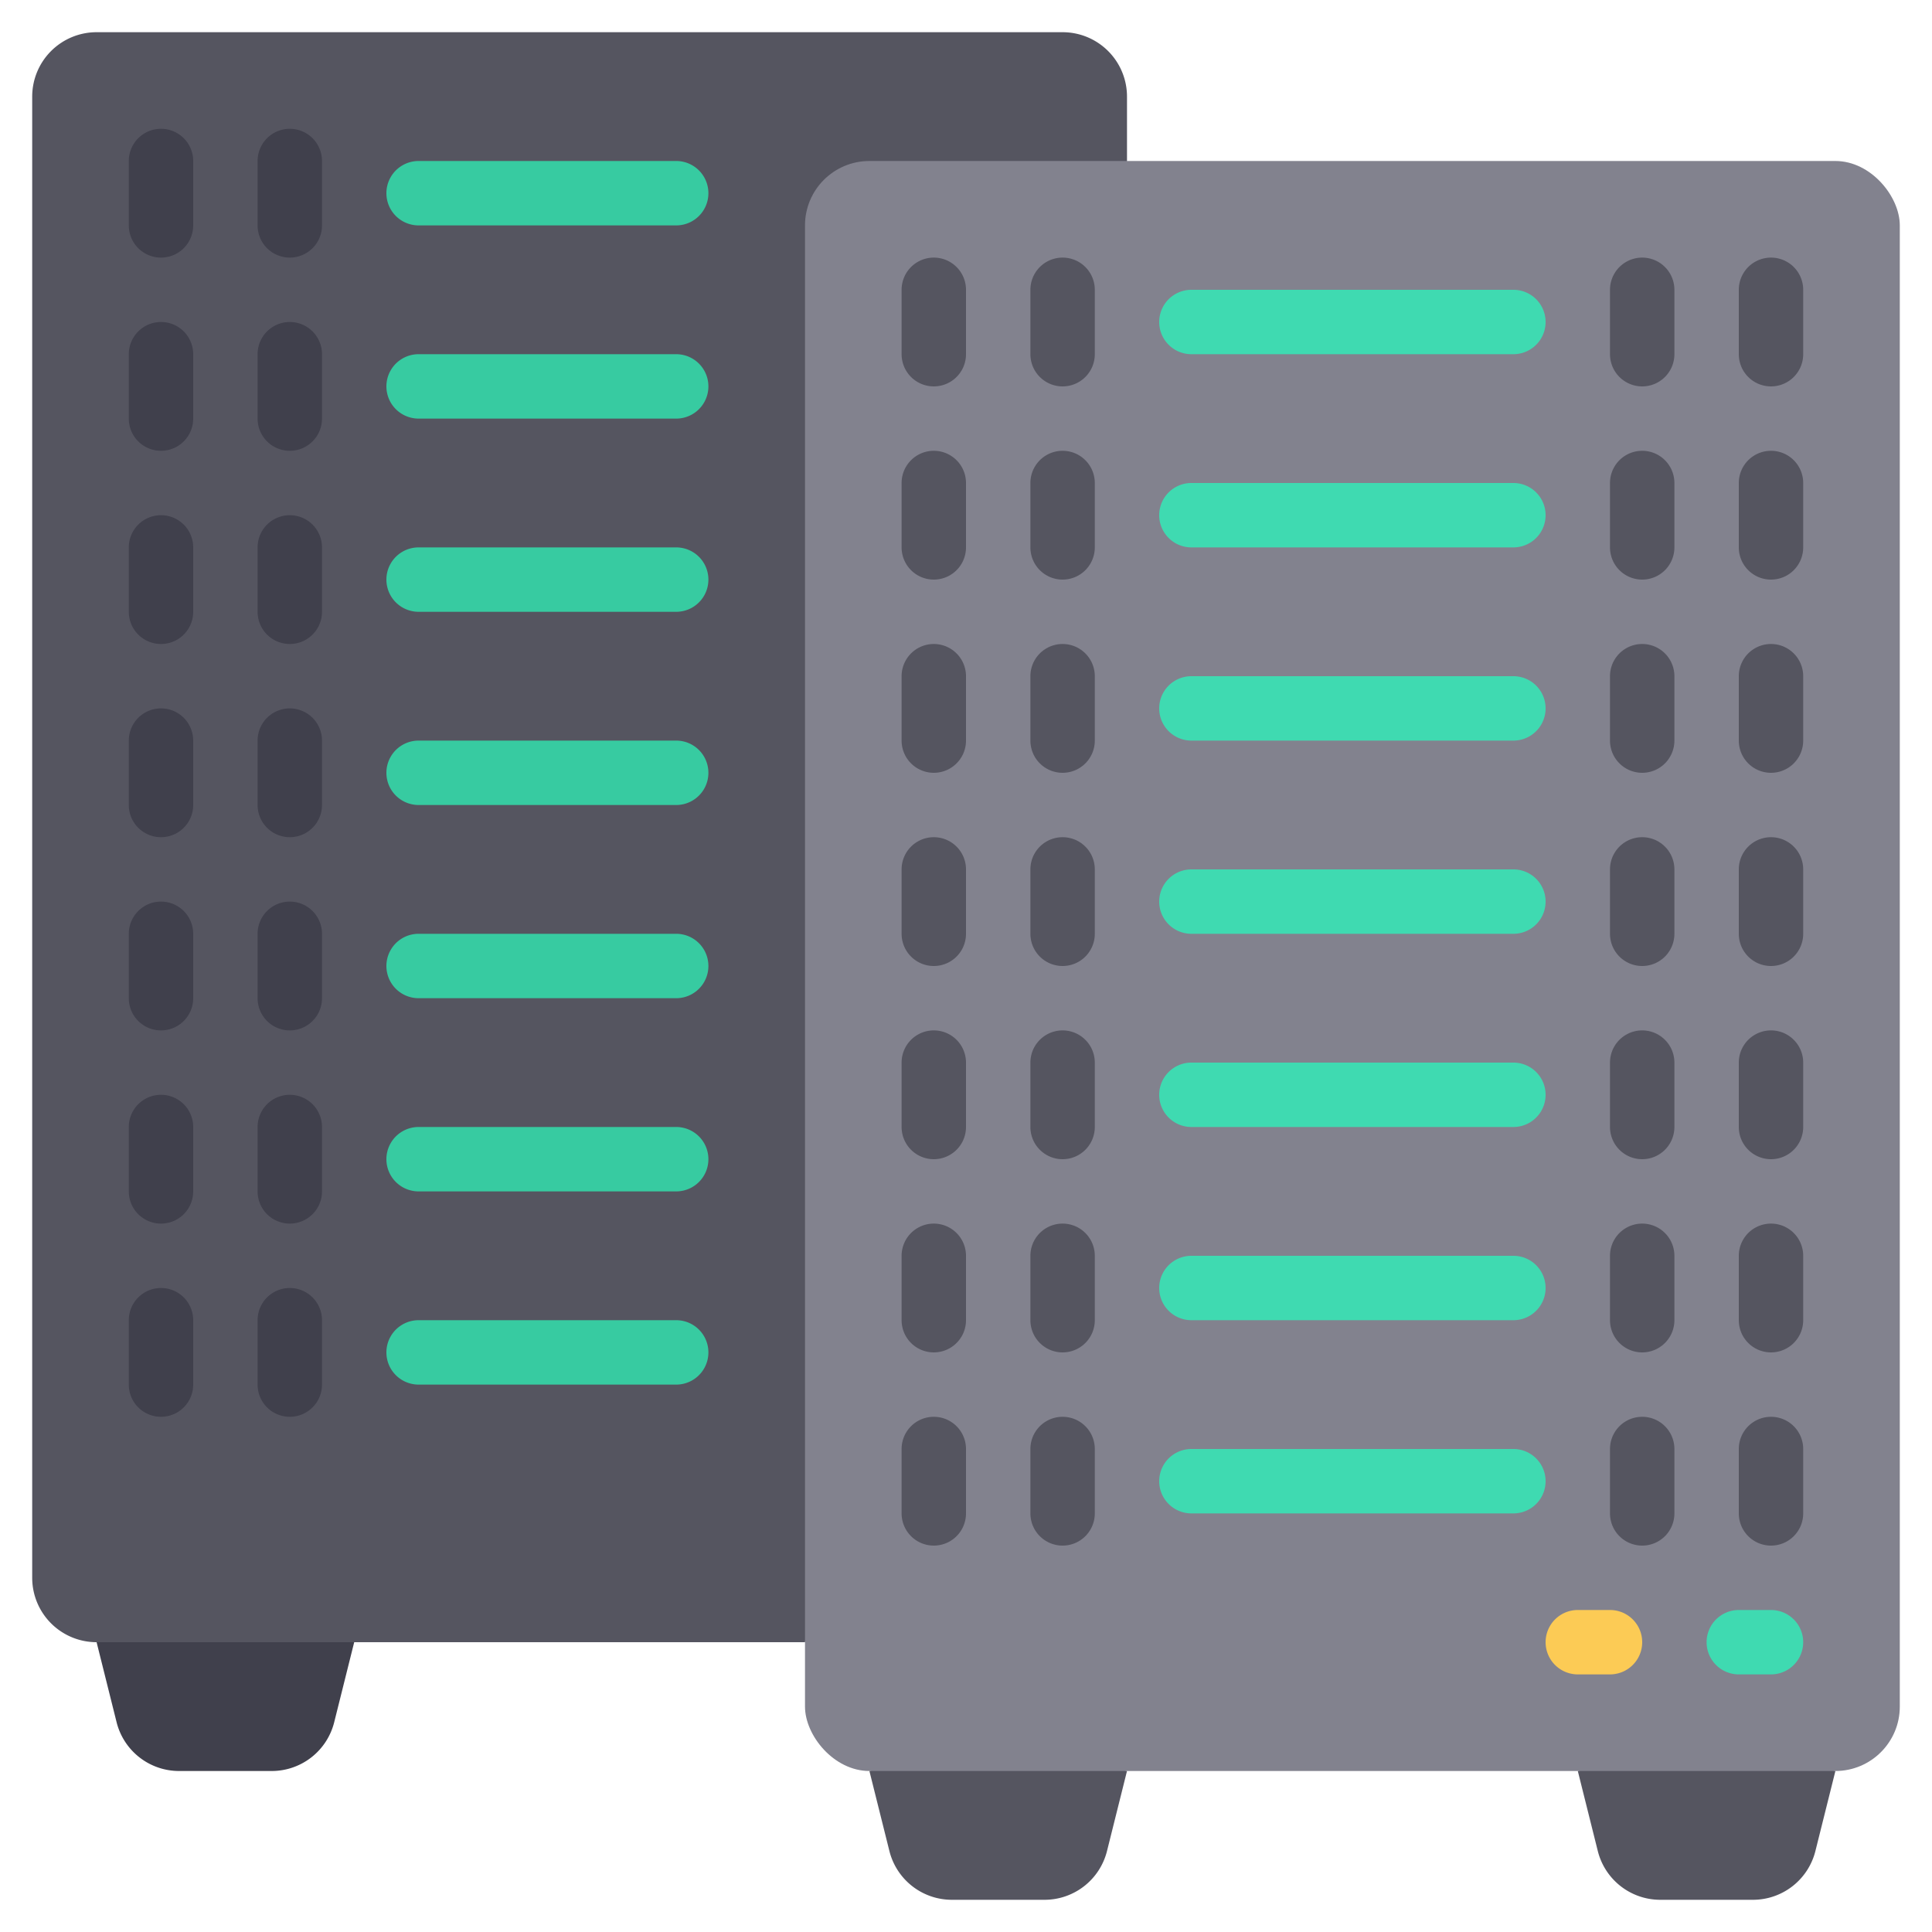<svg id="Icons" height="512" viewBox="0 0 60 60" width="512" xmlns="http://www.w3.org/2000/svg"><path d="m8.438 55h-2.876a2 2 0 0 1 -1.941-1.515l-.621-2.485 4-1 4 1-.621 2.485a2 2 0 0 1 -1.941 1.515z" fill="#40404c"/><path d="m32.438 59h-2.876a2 2 0 0 1 -1.941-1.515l-.621-2.485 4-1 4 1-.621 2.485a2 2 0 0 1 -1.941 1.515z" fill="#555560"/><path d="m54.438 59h-2.876a2 2 0 0 1 -1.941-1.515l-.621-2.485 4-1 4 1-.621 2.485a2 2 0 0 1 -1.941 1.515z" fill="#555560"/><path d="m25 51h-22a2 2 0 0 1 -2-2v-46a2 2 0 0 1 2-2h30a2 2 0 0 1 2 2v2z" fill="#555560"/><rect fill="#82828e" height="50" rx="2" width="34" x="25" y="5"/><g fill="#555560"><path d="m29 12a1 1 0 0 1 -1-1v-2a1 1 0 0 1 2 0v2a1 1 0 0 1 -1 1z"/><path d="m33 12a1 1 0 0 1 -1-1v-2a1 1 0 0 1 2 0v2a1 1 0 0 1 -1 1z"/><path d="m51 12a1 1 0 0 1 -1-1v-2a1 1 0 0 1 2 0v2a1 1 0 0 1 -1 1z"/><path d="m55 12a1 1 0 0 1 -1-1v-2a1 1 0 0 1 2 0v2a1 1 0 0 1 -1 1z"/></g><path d="m47 11h-10a1 1 0 0 1 0-2h10a1 1 0 0 1 0 2z" fill="#3fdab1"/><path d="m29 18a1 1 0 0 1 -1-1v-2a1 1 0 0 1 2 0v2a1 1 0 0 1 -1 1z" fill="#555560"/><path d="m33 18a1 1 0 0 1 -1-1v-2a1 1 0 0 1 2 0v2a1 1 0 0 1 -1 1z" fill="#555560"/><path d="m51 18a1 1 0 0 1 -1-1v-2a1 1 0 0 1 2 0v2a1 1 0 0 1 -1 1z" fill="#555560"/><path d="m55 18a1 1 0 0 1 -1-1v-2a1 1 0 0 1 2 0v2a1 1 0 0 1 -1 1z" fill="#555560"/><path d="m47 17h-10a1 1 0 0 1 0-2h10a1 1 0 0 1 0 2z" fill="#3fdab1"/><path d="m29 24a1 1 0 0 1 -1-1v-2a1 1 0 0 1 2 0v2a1 1 0 0 1 -1 1z" fill="#555560"/><path d="m33 24a1 1 0 0 1 -1-1v-2a1 1 0 0 1 2 0v2a1 1 0 0 1 -1 1z" fill="#555560"/><path d="m51 24a1 1 0 0 1 -1-1v-2a1 1 0 0 1 2 0v2a1 1 0 0 1 -1 1z" fill="#555560"/><path d="m55 24a1 1 0 0 1 -1-1v-2a1 1 0 0 1 2 0v2a1 1 0 0 1 -1 1z" fill="#555560"/><path d="m47 23h-10a1 1 0 0 1 0-2h10a1 1 0 0 1 0 2z" fill="#3fdab1"/><path d="m29 30a1 1 0 0 1 -1-1v-2a1 1 0 0 1 2 0v2a1 1 0 0 1 -1 1z" fill="#555560"/><path d="m33 30a1 1 0 0 1 -1-1v-2a1 1 0 0 1 2 0v2a1 1 0 0 1 -1 1z" fill="#555560"/><path d="m51 30a1 1 0 0 1 -1-1v-2a1 1 0 0 1 2 0v2a1 1 0 0 1 -1 1z" fill="#555560"/><path d="m55 30a1 1 0 0 1 -1-1v-2a1 1 0 0 1 2 0v2a1 1 0 0 1 -1 1z" fill="#555560"/><path d="m47 29h-10a1 1 0 0 1 0-2h10a1 1 0 0 1 0 2z" fill="#3fdab1"/><path d="m29 36a1 1 0 0 1 -1-1v-2a1 1 0 0 1 2 0v2a1 1 0 0 1 -1 1z" fill="#555560"/><path d="m33 36a1 1 0 0 1 -1-1v-2a1 1 0 0 1 2 0v2a1 1 0 0 1 -1 1z" fill="#555560"/><path d="m51 36a1 1 0 0 1 -1-1v-2a1 1 0 0 1 2 0v2a1 1 0 0 1 -1 1z" fill="#555560"/><path d="m55 36a1 1 0 0 1 -1-1v-2a1 1 0 0 1 2 0v2a1 1 0 0 1 -1 1z" fill="#555560"/><path d="m47 35h-10a1 1 0 0 1 0-2h10a1 1 0 0 1 0 2z" fill="#3fdab1"/><path d="m29 42a1 1 0 0 1 -1-1v-2a1 1 0 0 1 2 0v2a1 1 0 0 1 -1 1z" fill="#555560"/><path d="m33 42a1 1 0 0 1 -1-1v-2a1 1 0 0 1 2 0v2a1 1 0 0 1 -1 1z" fill="#555560"/><path d="m51 42a1 1 0 0 1 -1-1v-2a1 1 0 0 1 2 0v2a1 1 0 0 1 -1 1z" fill="#555560"/><path d="m55 42a1 1 0 0 1 -1-1v-2a1 1 0 0 1 2 0v2a1 1 0 0 1 -1 1z" fill="#555560"/><path d="m47 41h-10a1 1 0 0 1 0-2h10a1 1 0 0 1 0 2z" fill="#3fdab1"/><path d="m29 48a1 1 0 0 1 -1-1v-2a1 1 0 0 1 2 0v2a1 1 0 0 1 -1 1z" fill="#555560"/><path d="m33 48a1 1 0 0 1 -1-1v-2a1 1 0 0 1 2 0v2a1 1 0 0 1 -1 1z" fill="#555560"/><path d="m51 48a1 1 0 0 1 -1-1v-2a1 1 0 0 1 2 0v2a1 1 0 0 1 -1 1z" fill="#555560"/><path d="m55 48a1 1 0 0 1 -1-1v-2a1 1 0 0 1 2 0v2a1 1 0 0 1 -1 1z" fill="#555560"/><path d="m47 47h-10a1 1 0 0 1 0-2h10a1 1 0 0 1 0 2z" fill="#3fdab1"/><path d="m50 52h-1a1 1 0 0 1 0-2h1a1 1 0 0 1 0 2z" fill="#fccb55"/><path d="m55 52h-1a1 1 0 0 1 0-2h1a1 1 0 0 1 0 2z" fill="#3fdab1"/><path d="m5 8a1 1 0 0 1 -1-1v-2a1 1 0 0 1 2 0v2a1 1 0 0 1 -1 1z" fill="#40404c"/><path d="m9 8a1 1 0 0 1 -1-1v-2a1 1 0 0 1 2 0v2a1 1 0 0 1 -1 1z" fill="#40404c"/><path d="m21 7h-8a1 1 0 0 1 0-2h8a1 1 0 0 1 0 2z" fill="#37cba1"/><path d="m5 14a1 1 0 0 1 -1-1v-2a1 1 0 0 1 2 0v2a1 1 0 0 1 -1 1z" fill="#40404c"/><path d="m9 14a1 1 0 0 1 -1-1v-2a1 1 0 0 1 2 0v2a1 1 0 0 1 -1 1z" fill="#40404c"/><path d="m21 13h-8a1 1 0 0 1 0-2h8a1 1 0 0 1 0 2z" fill="#37cba1"/><path d="m5 20a1 1 0 0 1 -1-1v-2a1 1 0 0 1 2 0v2a1 1 0 0 1 -1 1z" fill="#40404c"/><path d="m9 20a1 1 0 0 1 -1-1v-2a1 1 0 0 1 2 0v2a1 1 0 0 1 -1 1z" fill="#40404c"/><path d="m21 19h-8a1 1 0 0 1 0-2h8a1 1 0 0 1 0 2z" fill="#37cba1"/><path d="m5 26a1 1 0 0 1 -1-1v-2a1 1 0 0 1 2 0v2a1 1 0 0 1 -1 1z" fill="#40404c"/><path d="m9 26a1 1 0 0 1 -1-1v-2a1 1 0 0 1 2 0v2a1 1 0 0 1 -1 1z" fill="#40404c"/><path d="m21 25h-8a1 1 0 0 1 0-2h8a1 1 0 0 1 0 2z" fill="#37cba1"/><path d="m5 32a1 1 0 0 1 -1-1v-2a1 1 0 0 1 2 0v2a1 1 0 0 1 -1 1z" fill="#40404c"/><path d="m9 32a1 1 0 0 1 -1-1v-2a1 1 0 0 1 2 0v2a1 1 0 0 1 -1 1z" fill="#40404c"/><path d="m21 31h-8a1 1 0 0 1 0-2h8a1 1 0 0 1 0 2z" fill="#37cba1"/><path d="m5 38a1 1 0 0 1 -1-1v-2a1 1 0 0 1 2 0v2a1 1 0 0 1 -1 1z" fill="#40404c"/><path d="m9 38a1 1 0 0 1 -1-1v-2a1 1 0 0 1 2 0v2a1 1 0 0 1 -1 1z" fill="#40404c"/><path d="m21 37h-8a1 1 0 0 1 0-2h8a1 1 0 0 1 0 2z" fill="#37cba1"/><path d="m5 44a1 1 0 0 1 -1-1v-2a1 1 0 0 1 2 0v2a1 1 0 0 1 -1 1z" fill="#40404c"/><path d="m9 44a1 1 0 0 1 -1-1v-2a1 1 0 0 1 2 0v2a1 1 0 0 1 -1 1z" fill="#40404c"/><path d="m21 43h-8a1 1 0 0 1 0-2h8a1 1 0 0 1 0 2z" fill="#37cba1"/></svg>